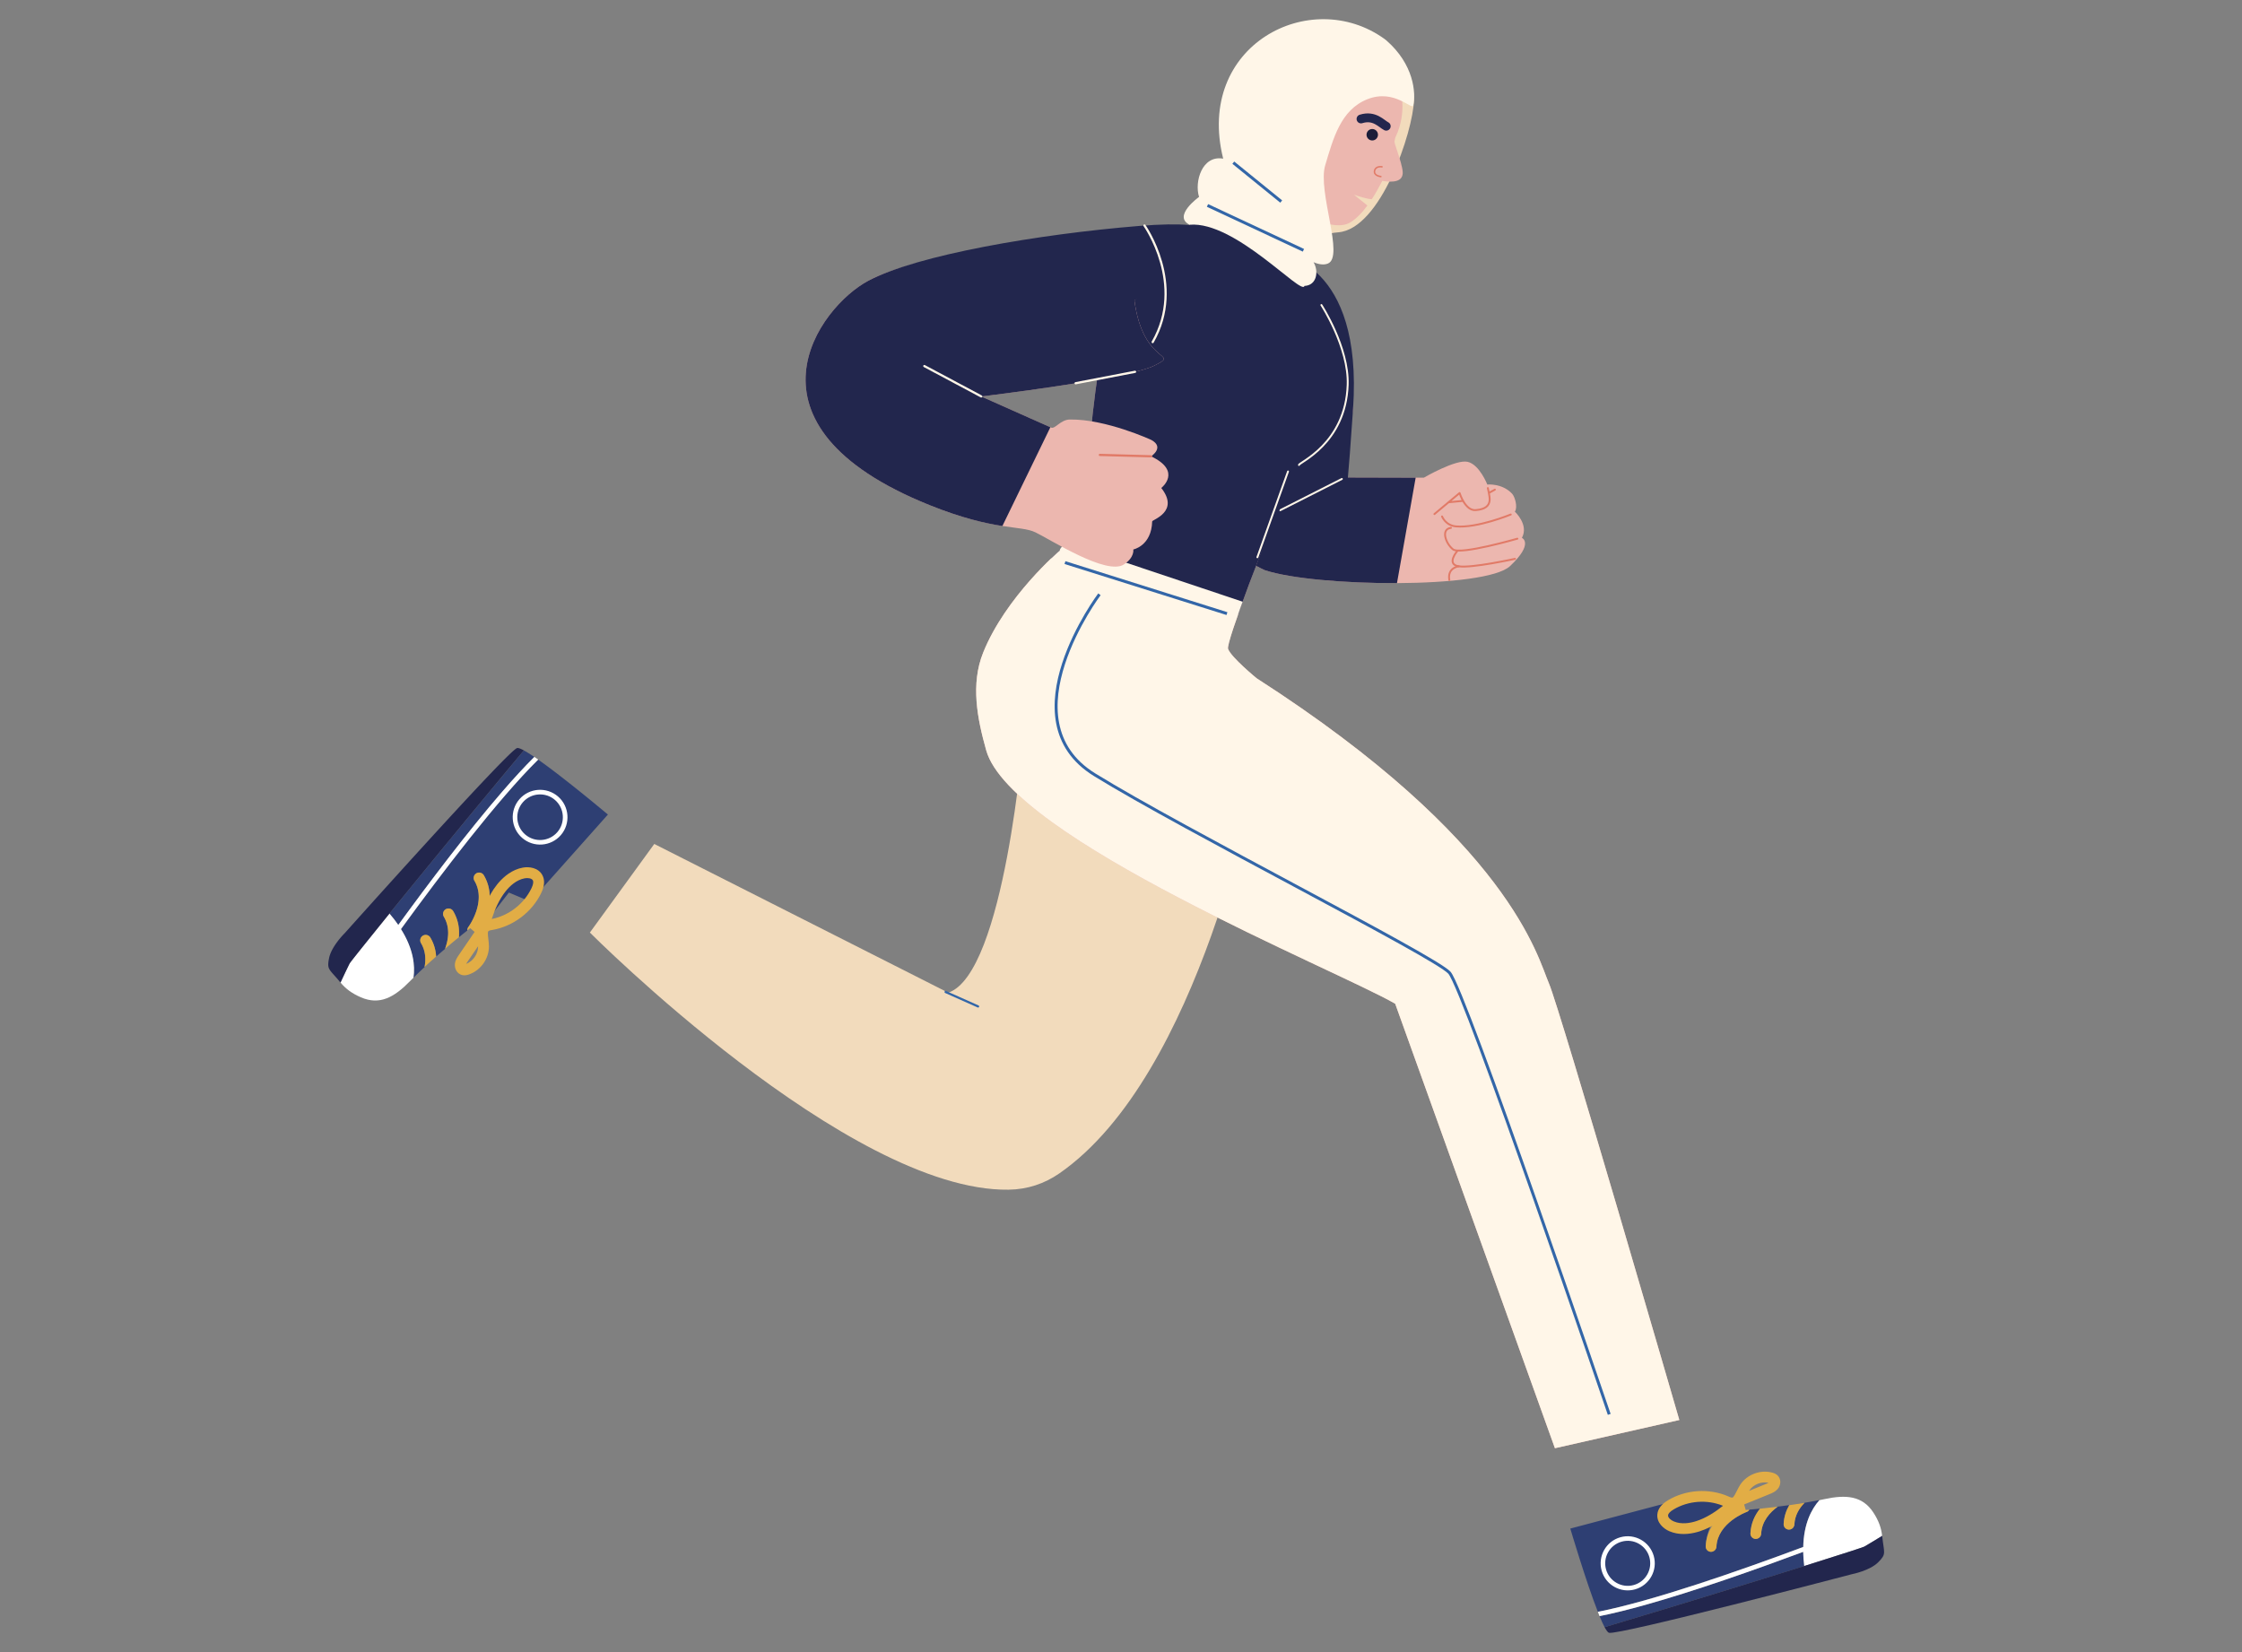 <svg xmlns="http://www.w3.org/2000/svg" xmlns:xlink="http://www.w3.org/1999/xlink" viewBox="0 0 760 560" style="enable-background:new 0 0 760 560" xml:space="preserve"><rect x="0" y="0" width="760" height="560" fill="#808080" stroke="none"/><style>.st0{display:none}.st1{display:inline}.st3{fill:#502018}.st4{fill:#145b9d}.st5{fill:#fce1e0}.st6{fill:none;stroke:#e59188;stroke-width:.704;stroke-linecap:round;stroke-linejoin:round;stroke-miterlimit:10}.st7{fill:#fff}.st8{fill:#1b1d39}.st9{fill:none;stroke:#502018;stroke-width:3.889;stroke-linecap:round;stroke-linejoin:round;stroke-miterlimit:10}.st10,.st13,.st15{fill:#e2ad45}.st13,.st15{stroke:#e2ad45;stroke-width:1.944;stroke-linecap:round;stroke-linejoin:round;stroke-miterlimit:10}.st15{fill:none;stroke:#fff;stroke-width:.972}.st16{fill:#eed2a2}.st17{fill:#fff6e8}.st18{fill:#98accc}.st19{stroke:#fff;stroke-width:1.944}.st19,.st20,.st21{fill:none;stroke-miterlimit:10}.st20{stroke:#f3b7b6;stroke-width:.972;stroke-linecap:round;stroke-linejoin:round}.st21{stroke:#e2ad45}.st23,.st24{display:inline;fill:#ece9e5}.st24{fill:#1b1d39}.st25{fill:#b25d50}.st25,.st26,.st27{display:inline}.st26{fill:#fff}.st27{stroke:#a5412e;stroke-linecap:round;stroke-linejoin:round}.st27,.st28,.st30{fill:none;stroke-miterlimit:10}.st28{display:inline;stroke:#1b1d39;stroke-width:2;stroke-linecap:round}.st30{stroke:#98accc;stroke-width:.5}.st30,.st31,.st32{display:inline}.st31{fill:none;stroke:#a5412e;stroke-miterlimit:10}.st32{fill:#d89931}.st33,.st40,.st41,.st42,.st43{display:inline;fill:none;stroke-miterlimit:10}.st33{stroke:#f3f1ee;stroke-linecap:round}.st40,.st41,.st42,.st43{stroke:#e27a67}.st41,.st42,.st43{stroke:#fff6e8;stroke-linecap:round}.st42,.st43{stroke:#2e3f73}.st43{stroke:#6d7f9a}.st44{fill:#2e3f73}.st45{fill:#e5b871}.st46{fill:#f3b7b6}.st47{fill:#ece9e5}.st48{fill:#6d7f9a}.st49{fill:#e27a67}.st50{fill:none;stroke:#1b1d39;stroke-width:3.912;stroke-linecap:round;stroke-linejoin:round;stroke-miterlimit:10}.st54{fill:#dd6b5b}.st55{fill:#a4412d}.st57,.st58,.st60{fill:none;stroke:#502017;stroke-width:1.85;stroke-linecap:round;stroke-linejoin:round;stroke-miterlimit:10}.st58,.st60{stroke:#502018;stroke-width:9.252}.st60{stroke:#fff5e6;stroke-width:1.85}.st61{fill:#e0d9ce}.st68,.st69,.st72{fill:none;stroke:#fff;stroke-width:3.044;stroke-linecap:round;stroke-linejoin:round;stroke-miterlimit:10}.st69,.st72{stroke:#fff6e8;stroke-width:3.461}.st72{stroke:#3366a8;stroke-width:2}.st73{fill:#3366a8}.st74{fill:none;stroke:#fff6e8;stroke-linecap:round;stroke-linejoin:round;stroke-miterlimit:10}.st75{fill:#b25d50}.st76,.st78,.st79,.st80,.st81,.st82{fill:none;stroke:#a5412e;stroke-width:3.251;stroke-linecap:round;stroke-linejoin:round;stroke-miterlimit:10}.st78,.st79,.st80,.st81,.st82{fill:#b25d50}.st79,.st80,.st81,.st82{fill:none;stroke:#3366a8;stroke-width:3.088}.st80,.st81,.st82{stroke:#000;stroke-width:1.029}.st81,.st82{stroke-width:2.058}.st82{stroke:#3366a8;stroke-width:1.029}.st84{fill:#ffe2e0}.st88,.st90,.st97{fill:none;stroke:#3366a8;stroke-width:2.785;stroke-linecap:round;stroke-linejoin:round;stroke-miterlimit:10}.st90,.st97{stroke:#a5412e;stroke-width:.536}.st97{stroke:#dd6b5b}.st98{fill:#e17a67}.st102,.st103,.st105,.st107,.st109,.st99{fill:none;stroke:#dd6b5b;stroke-width:1.073;stroke-linecap:round;stroke-linejoin:round;stroke-miterlimit:10}.st102,.st103,.st105,.st107,.st109{stroke:#f3b7b6;stroke-width:.536}.st103,.st105,.st107,.st109{stroke:#a5412e;stroke-width:.62}.st105,.st107,.st109{stroke:#fff;stroke-width:.536}.st107,.st109{stroke:#000;stroke-width:1.792}.st109{stroke-width:3.583}.st111{fill:#22264d}.st112{fill:#dbd4c8}.st113{fill:none}.st114{fill:#a5412e}.st115,.st116,.st118,.st119{fill:none;stroke:#dbd4c8;stroke-width:1.817;stroke-linecap:round;stroke-linejoin:round;stroke-miterlimit:10}.st116,.st118,.st119{stroke:#98accc;stroke-width:1.211}.st118,.st119{stroke:#502018;stroke-width:.552}.st119{stroke-width:2.944}.st124{fill:#e59188}.st125,.st126,.st127{fill:none;stroke:#1b1d39;stroke-width:1.211;stroke-linecap:round;stroke-linejoin:round;stroke-miterlimit:10}.st126,.st127{stroke:#e59188;stroke-width:.617}.st127{stroke:#d89931;stroke-width:3.289}.st129{stroke:#e17a67;stroke-width:1.211}.st129,.st131,.st132,.st133{fill:none;stroke-miterlimit:10}.st131{stroke:#f3f1ee;stroke-width:3.634;stroke-linecap:round;stroke-linejoin:round}.st132,.st133{stroke:#1b1d39}.st133{stroke:#fff;stroke-width:2;stroke-linecap:round;stroke-linejoin:round}.st134{fill:#5479ae}.st135{display:inline;fill:#e17a67;stroke:#e2ad45;stroke-width:3;stroke-linecap:round;stroke-linejoin:round;stroke-miterlimit:10}.st137{display:inline;fill:#3366a8}.st138{font-family:&apos;AcuminPro-Semibold&apos;}.st144,.st145,.st146{fill:none;stroke:#000;stroke-width:7.627;stroke-linecap:round;stroke-linejoin:round;stroke-miterlimit:10}.st145,.st146{stroke:#1b1d39;stroke-width:2.542}.st146{stroke:#a5412e}.st147{fill:#b54339}.st149{fill:none;stroke:#fce1e0;stroke-width:.953;stroke-linecap:round;stroke-linejoin:round;stroke-miterlimit:10}.st150,.st151{stroke-width:1.271}.st150{fill:none;stroke:#a5412e;stroke-miterlimit:10}.st151{stroke:#1b1d39;stroke-linecap:round;stroke-linejoin:round}.st151,.st152,.st153,.st154{fill:none;stroke-miterlimit:10}.st152{stroke:#502018;stroke-width:.953;stroke-linecap:round;stroke-linejoin:round}.st153,.st154{stroke:#fce1e0;stroke-width:1.271}.st154{stroke:#fff;stroke-width:.636;stroke-linecap:round;stroke-linejoin:round}.st155{fill:#eae7e1}.st156{fill:#ecb7af}.st157{fill:#fff5e6}.st158{fill:#f2b7b6}.st159{fill:#f3f1ee}.st160,.st162{display:inline;fill:#5479ae}.st162{fill:none;stroke:#eed2a2;stroke-width:.279;stroke-linecap:round;stroke-linejoin:round;stroke-miterlimit:10}.st163{display:inline;fill:#eed2a2}.st164,.st165,.st166{fill:none;stroke-linecap:round;stroke-linejoin:round;stroke-miterlimit:10}.st164{display:inline;stroke:#1b1d39;stroke-width:.435}.st165,.st166{stroke:#a5412e;stroke-width:.376}.st166{stroke:#1b1d39;stroke-width:.279}.st171{display:inline;fill:#a5412e}.st172,.st173,.st174{fill:none;stroke-linecap:round;stroke-linejoin:round;stroke-miterlimit:10}.st172{display:inline;stroke:#1b1d39;stroke-width:.279}.st173,.st174{stroke:#502018;stroke-width:.376}.st174{stroke:#ada394;stroke-width:.501}.st176{display:inline;fill:#e2ad45}.st177,.st179{fill:none;stroke-linecap:round;stroke-linejoin:round;stroke-miterlimit:10}.st177{display:inline;stroke:#fff6e8;stroke-width:.376}.st179{stroke:#1b1d39;stroke-width:1.671}.st183{display:inline;fill:#fce1e0}.st184,.st185{display:inline;stroke-width:.338}.st184{fill:none;stroke:#f3b7b6;stroke-linecap:round;stroke-linejoin:round;stroke-miterlimit:10}.st185{stroke:#1b1d39}.st185,.st186,.st187,.st188{fill:none;stroke-linecap:round;stroke-linejoin:round;stroke-miterlimit:10}.st186{display:inline;stroke:#a5412e;stroke-width:3.133}.st187,.st188{stroke:#f3b7b6;stroke-width:.334}.st188{stroke:#a5412e}.st189{display:inline;fill:#98accc}.st196{fill:none;stroke:#e2ad45;stroke-width:.331;stroke-linecap:round;stroke-linejoin:round;stroke-miterlimit:10}.st198,.st199,.st200{display:inline;fill:#22264d}.st199,.st200{fill:none;stroke:#22264d;stroke-width:.87;stroke-miterlimit:10}.st200{stroke:#e2ad45;stroke-width:.331;stroke-linecap:round;stroke-linejoin:round}.st202,.st203{display:inline;fill:#e5b871}.st203{fill:none;stroke:#d89931;stroke-width:.348;stroke-linecap:round;stroke-linejoin:round}.st203,.st204,.st205{stroke-miterlimit:10}.st204{display:inline;fill:none;stroke:#ece9e5;stroke-width:.653;stroke-linecap:round;stroke-linejoin:round}.st205{fill:#98accc;stroke:#98accc;stroke-width:.228}.st206,.st210,.st211,.st212{display:inline;fill:none;stroke:#1b1d39;stroke-width:.87;stroke-linecap:round;stroke-linejoin:round;stroke-miterlimit:10}.st210,.st211,.st212{stroke:#e2ad45;stroke-width:.279}.st211,.st212{stroke-width:.87}.st212{stroke:#6d7f9a;stroke-width:.279}.st214{display:inline;stroke:#ece9e5;stroke-width:.348}.st214,.st216,.st217,.st218,.st222{fill:none;stroke-linecap:round;stroke-linejoin:round;stroke-miterlimit:10}.st216{display:inline;stroke:#5479ae;stroke-width:.279}.st217,.st218,.st222{stroke:#f3b7b6;stroke-width:.356}.st218,.st222{display:inline;stroke:#e2ad45;stroke-width:1.74}.st222{stroke-width:.653}.st224{fill:#164347}.st231{fill:none;stroke:#fff;stroke-width:.845;stroke-linecap:round;stroke-linejoin:round;stroke-miterlimit:10}.st232{fill:#1f4d54}.st233,.st235,.st240,.st241,.st244{fill:none;stroke:#e2ad45;stroke-width:1.126;stroke-linecap:round;stroke-linejoin:round;stroke-miterlimit:10}.st235,.st240,.st241,.st244{fill:#ffe2e0;stroke:#f3b7b6;stroke-width:.522}.st240,.st241,.st244{fill:none;stroke:#e17a67;stroke-width:.563}.st241,.st244{stroke:#fff}.st244{fill:#fff;stroke:#e2ad45;stroke-width:3.565}.st245{fill:#44666a}.st248{fill:none;stroke:#fff;stroke-width:5.618;stroke-linecap:round;stroke-linejoin:round;stroke-miterlimit:10}.st250{fill:#262a4f}.st258{fill:#8fa1a4}.st259{fill:none;stroke:#000;stroke-width:.785;stroke-linecap:round;stroke-linejoin:round;stroke-miterlimit:10}.st266,.st267,.st268,.st269,.st270{fill:none;stroke-width:.599;stroke-miterlimit:10}.st266{stroke:#a5412e;stroke-linecap:round;stroke-linejoin:round}.st267,.st268,.st269,.st270{stroke:#8fa1a4}.st268,.st269,.st270{stroke:#000;stroke-linecap:round;stroke-linejoin:round}.st269,.st270{stroke:#fff}.st270{stroke:#e2ad45;stroke-width:1.197}.st275,.st276{display:inline;fill:#dd6b5b}.st276{fill:#fff6e8}.st281,.st283{fill:none;stroke-linecap:round;stroke-linejoin:round;stroke-miterlimit:10}.st281{display:inline;stroke:#e17a67;stroke-width:1.821}.st283{stroke:#a5412e}.st286{display:inline;fill:#ecb7af}.st287,.st290,.st291,.st292{fill:none;stroke-miterlimit:10}.st287{stroke:#e17a67;stroke-width:1.454;stroke-linecap:round;stroke-linejoin:round}.st290,.st291,.st292{display:inline}.st290{stroke:#5479ae;stroke-width:.851;stroke-linecap:round;stroke-linejoin:round}.st291,.st292{stroke:#fff6e8;stroke-width:.75}.st292{stroke:#e17a67;stroke-width:1.263;stroke-linecap:round;stroke-linejoin:round}.st305,.st307,.st308,.st309,.st311,.st312,.st313,.st317,.st320,.st321,.st324{fill:none;stroke:#a5412e;stroke-width:1.222;stroke-linecap:round;stroke-linejoin:round;stroke-miterlimit:10}.st307,.st308,.st309,.st311,.st312,.st313,.st317,.st320,.st321,.st324{stroke:#fff;stroke-width:.815}.st308,.st309,.st311,.st312,.st313,.st317,.st320,.st321,.st324{stroke-width:6.517}.st309,.st311,.st312,.st313,.st317,.st320,.st321,.st324{stroke:#98accc;stroke-width:1.222}.st311,.st312,.st313,.st317,.st320,.st321,.st324{stroke-width:3.258}.st312,.st313,.st317,.st320,.st321,.st324{stroke:#eae7e1;stroke-width:.553}.st313,.st317,.st320,.st321,.st324{stroke:#502018;stroke-width:1.106}.st317,.st320,.st321,.st324{stroke:#eed2a2}.st320,.st321,.st324{stroke:#f3f1ee}.st321,.st324{stroke:#fff}.st324{stroke:#98accc;stroke-width:.83}.st326{fill:#131b52}.st329,.st330{fill:none;stroke-linecap:round;stroke-linejoin:round}.st329{stroke:#f3b7b6;stroke-width:2;stroke-miterlimit:10}.st330{stroke:#e17a67;stroke-width:7}.st330,.st332,.st334{stroke-miterlimit:10}.st332{fill:#e59188;stroke:#e59188;stroke-width:.399}.st334{stroke:#22264d;stroke-width:7}.st334,.st335,.st341{fill:none;stroke-linecap:round;stroke-linejoin:round}.st335{stroke:#ecb7af;stroke-width:2;stroke-miterlimit:10}.st341{stroke:#e17a67;stroke-width:.8}.st341,.st342,.st344{stroke-miterlimit:10}.st342{fill:none;stroke:#502018;stroke-width:4.001;stroke-linecap:round;stroke-linejoin:round}.st344{fill:#e27a67;stroke:#e27a67;stroke-width:.165}.st345,.st346,.st350{display:inline;fill:none;stroke:#502018;stroke-width:.8;stroke-linecap:round;stroke-linejoin:round;stroke-miterlimit:10}.st346,.st350{stroke:#fff}.st350{stroke:#2e3f73}.st351,.st353{display:inline;fill:#e27a67}.st353{fill:none;stroke:#22264d;stroke-width:1.2;stroke-linecap:round;stroke-linejoin:round}.st353,.st357,.st360{stroke-miterlimit:10}.st357{fill:none;stroke:#fff;stroke-width:.746;stroke-linecap:round;stroke-linejoin:round}.st360{stroke:#f3b7b6;stroke-width:.932}.st360,.st363,.st364{fill:none;stroke-linecap:round;stroke-linejoin:round}.st363{stroke:#502018;stroke-width:.932;stroke-miterlimit:10}.st364{stroke:#22264d;stroke-width:.746}.st364,.st369,.st371{stroke-miterlimit:10}.st369{fill:#1b1d39;stroke:#2e3f73;stroke-width:1.285}.st371{fill:none;stroke:#164347}.st371,.st372{stroke-width:1.035;stroke-linecap:round;stroke-linejoin:round}.st372,.st377,.st379,.st380,.st381,.st382{fill:none;stroke:#fff6e8;stroke-miterlimit:10}.st379,.st380,.st381,.st382{stroke:#e17a67;stroke-width:3;stroke-linecap:round;stroke-linejoin:round}.st380,.st381,.st382{stroke:#22264d}.st381,.st382{stroke:#e5b871;stroke-width:9}.st382{stroke:#f3b7b6;stroke-width:3}.st386{stroke:#e17a67;stroke-width:2}.st386,.st390,.st391{fill:none;stroke-linecap:round;stroke-linejoin:round;stroke-miterlimit:10}.st390{stroke:#a5412e;stroke-width:9}.st391{stroke:#b25d50}.st398{stroke:#f3b7b6}.st398,.st400,.st401,.st403{fill:none;stroke-miterlimit:10}.st400{stroke:#fff6e8;stroke-width:1.19;stroke-linecap:round;stroke-linejoin:round}.st401,.st403{stroke:#e27a67;stroke-width:1.531}.st403{display:inline;stroke:#fff;stroke-width:.75}.st404,.st411{stroke-linecap:round;stroke-linejoin:round}.st404{display:inline;fill:none;stroke:#1b1d39;stroke-width:47;stroke-miterlimit:10}.st411{stroke:#c48b2d;stroke-width:.75}.st411,.st414,.st418,.st419,.st420{fill:none;stroke-miterlimit:10}.st414{stroke:#98accc;stroke-width:1.648;stroke-linecap:round;stroke-linejoin:round}.st418,.st419,.st420{stroke:#fff}.st418{stroke-width:.75;stroke-linecap:round;stroke-linejoin:round}.st419,.st420{stroke-width:.606}.st420{stroke-width:.448}.st421{fill:#f2dbbc}.st423,.st424,.st429,.st430{fill:none;stroke:#fff6e8;stroke-width:.641;stroke-linecap:round;stroke-linejoin:round;stroke-miterlimit:10}.st424,.st429,.st430{stroke:#e17a67}.st429,.st430{stroke:#fff6e8;stroke-width:.75}.st430{stroke:#e17a67}.st433{stroke:#3366a8}.st433,.st440,.st443,.st444{fill:none;stroke-miterlimit:10}.st440{stroke:#dbd4c8;stroke-width:2.435;stroke-linecap:round;stroke-linejoin:round}.st443,.st444{stroke:#e2ad45;stroke-width:1.217}.st444{stroke:#c48b2d;stroke-width:.798;stroke-linecap:round;stroke-linejoin:round}.st445,.st451,.st453,.st454,.st455,.st456,.st459,.st460,.st462,.st464,.st465{fill:none;stroke:#fff6e8;stroke-width:17.043;stroke-linecap:round;stroke-linejoin:round;stroke-miterlimit:10}.st451,.st453,.st454,.st455,.st456,.st459,.st460,.st462,.st464,.st465{stroke-width:3.652}.st453,.st454,.st455,.st456,.st459,.st460,.st462,.st464,.st465{stroke-width:.913}.st454,.st455,.st456,.st459,.st460,.st462,.st464,.st465{stroke-width:.609}.st455,.st456,.st459,.st460,.st462,.st464,.st465{fill:#fff6e8;stroke-width:.798}.st456,.st459,.st460,.st462,.st464,.st465{fill:none;stroke:#44666a;stroke-width:2.435}.st459,.st460,.st462,.st464,.st465{stroke:#eed2a2;stroke-width:1.652}.st460,.st462,.st464,.st465{stroke-width:1.689}.st462,.st464,.st465{stroke:#164347;stroke-width:1.217}.st464,.st465{stroke:#e17a66;stroke-width:2.087}.st465{stroke:#e59188;stroke-width:1.688}.st466,.st467,.st468{fill:#ecb7af;stroke:#ecb7af;stroke-width:1.321;stroke-miterlimit:10}.st467,.st468{stroke-width:1.691}.st468{stroke-width:1.774}.st473,.st477{fill:none;stroke-miterlimit:10}.st473{display:inline;stroke:#f27360;stroke-width:2.268}.st477{stroke:#e17a66;stroke-width:1.606;stroke-linecap:round;stroke-linejoin:round}.st478{fill:#0b163d}.st479{fill:none;stroke:#a4412d;stroke-width:4.817;stroke-linecap:round;stroke-linejoin:round;stroke-miterlimit:10}.st482,.st483,.st489{fill:#ecb7af;stroke:#ecb7af;stroke-width:.297;stroke-miterlimit:10}.st483,.st489{fill:none;stroke:#fff;stroke-width:1.321;stroke-linecap:round;stroke-linejoin:round}.st489{stroke:#f27360;stroke-width:5.284}.st490{stroke:#fff;stroke-width:2.237}.st490,.st493,.st495{fill:none;stroke-miterlimit:10}.st493{stroke:#5479ae;stroke-linecap:round;stroke-linejoin:round}.st495{stroke:#f3b7b6;stroke-width:.922}.st495,.st496,.st497{stroke-linecap:round;stroke-linejoin:round}.st496{fill:none;stroke:#b25d50;stroke-width:2;stroke-miterlimit:10}.st497{stroke:#a5412e;stroke-width:.5}.st497,.st498,.st499{fill:none;stroke-miterlimit:10}.st498{stroke:#f3f1ee;stroke-width:2;stroke-linecap:round;stroke-linejoin:round}.st499{stroke:#f3b7b6}.st499,.st501,.st502{stroke-linecap:round;stroke-linejoin:round}.st501{fill:none;stroke:#1b1d39;stroke-miterlimit:10}.st502{stroke:#502018;stroke-width:2.53}.st502,.st503,.st504{fill:none;stroke-miterlimit:10}.st503{stroke:#502018;stroke-width:1.265;stroke-linecap:round;stroke-linejoin:round}.st504{stroke:#eae7e1;stroke-width:10.118}.st504,.st505,.st507,.st508{stroke-linecap:round;stroke-linejoin:round}.st505{fill:none;stroke:#131b52;stroke-width:6.324;stroke-miterlimit:10}.st507,.st508{stroke-width:1.265}.st507{fill:none;stroke:#dbd4c8;stroke-miterlimit:10}.st508{stroke:#fff}.st508,.st513,.st514{fill:none;stroke-miterlimit:10}.st513{stroke:#e2ad45;stroke-width:1.36;stroke-linecap:round;stroke-linejoin:round}.st514{stroke:#fff;stroke-width:.34}.st521,.st522{stroke-linecap:round;stroke-linejoin:round}.st521{fill:none;stroke:#1b1d39;stroke-width:6.124;stroke-miterlimit:10}.st522{stroke:#a5412e}.st522,.st523,.st524,.st525,.st526{display:inline;fill:none;stroke-width:1.225;stroke-miterlimit:10}.st523{stroke:#f3f1ee;stroke-linecap:round;stroke-linejoin:round}.st524,.st525,.st526{stroke:#502018}.st525,.st526{stroke:#1b1d39;stroke-width:4.899;stroke-linecap:round;stroke-linejoin:round}.st526{stroke:#eed2a2;stroke-width:1.225}.st529{display:inline;stroke:#e2ad45;stroke-width:4.899}.st529,.st534,.st538,.st540,.st541,.st542,.st545,.st546{fill:none;stroke-linecap:round;stroke-linejoin:round;stroke-miterlimit:10}.st534{display:inline;stroke:#fff6e8;stroke-width:1.323}.st538,.st540,.st541,.st542,.st545,.st546{stroke:#f3b7b6;stroke-width:1.261}.st540,.st541,.st542,.st545,.st546{stroke:#f2dbbc;stroke-width:1.323}.st541,.st542,.st545,.st546{stroke:#f3b7b6;stroke-width:1.251}.st542,.st545,.st546{stroke:#fff6e8;stroke-width:1.39}.st545,.st546{stroke:#e27a67}.st546{stroke:#f3b7b6;stroke-width:1.325}.st547,.st548{stroke-width:1.39}.st547{fill:none;stroke:#e2ad45;stroke-linecap:round;stroke-linejoin:round;stroke-miterlimit:10}.st548{stroke:#fff}.st548,.st549,.st552{fill:none;stroke-linecap:round;stroke-linejoin:round;stroke-miterlimit:10}.st549{display:inline;stroke:#fff6e8;stroke-width:.927}.st552{stroke:#eed2a2;stroke-width:.96}.st553,.st560,.st561,.st567,.st568,.st573,.st576,.st577,.st578,.st581,.st583{fill:none;stroke:#e2ad45;stroke-width:4.801;stroke-linecap:round;stroke-linejoin:round;stroke-miterlimit:10}.st560,.st561,.st567,.st568,.st573,.st576,.st577,.st578,.st581,.st583{stroke:#502017;stroke-width:.96}.st561,.st567,.st568,.st573,.st576,.st577,.st578,.st581,.st583{stroke:#502018;stroke-width:4.801}.st567,.st568,.st573,.st576,.st577,.st578,.st581,.st583{stroke:#fff6e8;stroke-width:.282}.st568,.st573,.st576,.st577,.st578,.st581,.st583{stroke:#5479ae;stroke-width:1.211}.st573,.st576,.st577,.st578,.st581,.st583{stroke:#e2ad45;stroke-width:.96}.st576,.st577,.st578,.st581,.st583{stroke:#5479ae;stroke-width:1.062}.st577,.st578,.st581,.st583{stroke:#fff;stroke-width:.75}.st578,.st581,.st583{stroke-width:.375}.st581,.st583{stroke:#502017;stroke-width:.949}.st583{stroke:#502018;stroke-width:4.744}.st584,.st585,.st586,.st588,.st589{fill:none;stroke:#e27a67;stroke-miterlimit:10}.st584{stroke-width:1.324;stroke-linecap:round;stroke-linejoin:round}.st585,.st586,.st588,.st589{stroke-width:1.464}.st586,.st588,.st589{stroke:#fff;stroke-width:.949;stroke-linecap:round;stroke-linejoin:round}.st588,.st589{stroke:#ffe2e0}.st589{stroke:#f3b7b6;stroke-width:1.11}.st590,.st592{fill:#ecb7af;stroke:#ecb7af;stroke-width:.748;stroke-miterlimit:10}.st592{stroke-width:.732}.st595,.st599{fill:none;stroke-linecap:round;stroke-linejoin:round}.st595{stroke:#f2b7b6;stroke-width:1.192;stroke-miterlimit:10}.st599{stroke:#e17a67;stroke-width:.762}.st599,.st600,.st601{stroke-miterlimit:10}.st600{fill:none;stroke:#a5412e;stroke-width:2.285;stroke-linecap:round;stroke-linejoin:round}.st601{fill:#ecb7af;stroke:#ecb7af;stroke-width:.141}.st608{stroke:#000;stroke-width:.901;stroke-linecap:round;stroke-linejoin:round}.st608,.st610,.st613,.st614{fill:none;stroke-miterlimit:10}.st610{stroke:#1b1d39;stroke-width:1.205;stroke-linecap:round;stroke-linejoin:round}.st613,.st614{stroke:#fce1e0;stroke-width:1.103}.st614{stroke-width:.803;stroke-linecap:round;stroke-linejoin:round}.st620,.st622,.st625,.st628,.st632,.st633{fill:#fff;stroke:#f3f1ee;stroke-width:1.607;stroke-miterlimit:10}.st622,.st625,.st628,.st632,.st633{stroke-width:1.468}.st625,.st628,.st632,.st633{stroke:#f27360;stroke-width:.554;stroke-linecap:round;stroke-linejoin:round}.st628,.st632,.st633{fill:none;stroke:#fff6e8;stroke-width:3.913}.st632,.st633{stroke:#e17a66;stroke-width:3.011}.st633{stroke:#eed2a2;stroke-width:9.033}.st635,.st639{fill:#ecb7af;stroke:#ecb7af;stroke-width:.557;stroke-miterlimit:10}.st639{fill:none;stroke:#f3f1ee;stroke-width:3.102;stroke-linecap:round;stroke-linejoin:round}.st647{fill:#d89931}.st650{stroke:#98accc;stroke-width:.821;stroke-linejoin:round}.st650,.st654,.st655,.st662,.st663,.st667,.st668{fill:none;stroke-linecap:round;stroke-miterlimit:10}.st654{stroke:#d89931;stroke-width:1.501;stroke-linejoin:round}.st655,.st662,.st663,.st667,.st668{stroke:#98accc;stroke-width:1.331}.st662,.st663,.st667,.st668{stroke-width:3.006;stroke-linejoin:round}.st663,.st667,.st668{stroke:#e2ad45;stroke-width:16.534}.st667,.st668{stroke:#1b1d39;stroke-width:.752}.st668{stroke:#98accc}.st671{display:inline;fill:#e17a67}.st672,.st673{fill:none;stroke-linecap:round;stroke-linejoin:round;stroke-miterlimit:10}.st672{stroke:#e2ad45;stroke-width:.75}.st673{stroke:#fff}.st674{fill:#c49a95}.st679,.st680{stroke-linecap:round;stroke-linejoin:round}.st679{fill:none;stroke:#f3b7b6;stroke-width:.75;stroke-miterlimit:10}.st680{stroke:#502018;stroke-width:4}.st680,.st685,.st686{fill:none;stroke-miterlimit:10}.st685{stroke:#e2ad45;stroke-width:.657;stroke-linecap:round;stroke-linejoin:round}.st686{stroke:#98accc}.st687,.st688{stroke:#e2ad45;stroke-linejoin:round}.st687{fill:none;stroke-width:3;stroke-linecap:round;stroke-miterlimit:10}.st688{stroke-width:2.079}.st688,.st690,.st694,.st696,.st697{fill:none;stroke-linecap:round;stroke-miterlimit:10}.st690{stroke:#502018;stroke-width:.75;stroke-linejoin:round}.st694,.st696,.st697{stroke:#1b1d39;stroke-width:3}.st696,.st697{stroke:#a5412e;stroke-width:20.867;stroke-linejoin:round}.st697{stroke:#fff;stroke-width:1.159}.st698{font-size:8.452px}.st699{font-size:8.483px}.st703{fill:none;stroke:#f3b7b6;stroke-linecap:round;stroke-miterlimit:10}.st703,.st704,.st708{stroke-width:.934;stroke-linejoin:round}.st704{fill:#fff6e8;stroke:#fff;stroke-linecap:round;stroke-miterlimit:10}.st708{display:inline;stroke:#f3b7b6}.st708,.st709,.st710,.st711{fill:none;stroke-linecap:round;stroke-miterlimit:10}.st709{stroke:#e59188;stroke-width:3.115;stroke-linejoin:round}.st710,.st711{stroke-width:3.436}.st710{stroke:#b25d50;stroke-linejoin:round}.st711{stroke:#2e3f73}.st711,.st717,.st719{stroke-linejoin:round}.st717{fill:none;stroke:#22264d;stroke-width:1.145;stroke-linecap:round;stroke-miterlimit:10}.st719{display:inline;stroke:#fff6e8;stroke-width:2.291}.st719,.st722,.st723{fill:none;stroke-linecap:round;stroke-miterlimit:10}.st722{display:inline;stroke:#ecb7af;stroke-width:1.673;stroke-linejoin:round}.st723{stroke:#eed2a2;stroke-width:1.686}.st723,.st727,.st728{display:inline;stroke-linejoin:round}.st727{fill:none;stroke:#eed2a2;stroke-width:1.124;stroke-linecap:round;stroke-miterlimit:10}.st728{stroke:#fff;stroke-width:1.673}.st728,.st729,.st730,.st733{fill:none;stroke-linecap:round;stroke-miterlimit:10}.st729{display:inline;stroke:#502018;stroke-width:1.124;stroke-linejoin:round}.st730,.st733{stroke:#e5b871;stroke-width:3.842}.st733{display:inline;stroke:#e2ad45;stroke-width:13;stroke-linejoin:round}</style><g id="Lopende_vrouw_Hijab"><path class="st421" d="M479.3 34.07c-.28 10.36-11.2 43.6-25.7 44.68-8.39.62-11.77 6.09-11.77 6.09l6.49-56.13 21.59-13.08c0 .01 9.68 8.08 9.39 18.44zM425.96 261.55s-18.71 102.92-66.92 136.23c-4.95 3.42-10.7 5.39-17.13 5.48-54.41.76-141.95-87.16-141.95-87.16l21.83-30.03 99.65 50.41c19.17-6.39 25.54-87.44 25.54-87.44l46.69-16.45 32.29 28.96z"/><path class="st156" d="M434 86.22s25.83 7.18 24.67 52.31c-2.03 13.15-2.81 23.32-2.81 23.32l26.79.07s10.81-6.31 14.85-5.38c4.04.93 6.67 7.7 6.67 7.7s5.05-.52 8.43 3.14c.92 1 1.96 4.52.91 6.06 0 0 4.83 4.4 2.39 8.87 0 0 4.2 1.85-4.04 9.59-8.25 7.74-65.69 7.16-83.15 1.36 0 0-8.42-3.75-9.57-7.14"/><defs><path id="SVGID_00000029005948395930706540000000738686356132191418_" d="M434 86.22s28.06 2.52 24.67 52.31-2.81 23.32-2.81 23.32l26.79.07s10.81-6.31 14.85-5.38c4.04.93 6.67 7.7 6.67 7.7s5.05-.52 8.43 3.14c.92 1 1.96 4.52.91 6.06 0 0 4.83 4.4 2.39 8.87 0 0 4.2 1.85-4.04 9.59-8.25 7.74-65.69 7.16-83.15 1.36 0 0-8.42-3.75-9.57-7.14"/></defs><clipPath id="SVGID_00000150816727522979285490000006201849881556635301_"><use xlink:href="#SVGID_00000029005948395930706540000000738686356132191418_" style="overflow:visible"/></clipPath><path style="clip-path:url(#SVGID_00000150816727522979285490000006201849881556635301_);fill:#22264d" d="m480.39 159.08-7.55 42.59-59.39-8.63 6.02-80.14 16.89-28.26 34.17 9.31z"/><path class="st423" d="m454.87 162.35-20.91 10.6"/><path class="st424" d="m486.24 174.25 8.54-7.13s1.87 6.11 5.49 5.79c3.39-.3 4.54-1.55 4.7-3.37.1-1.13-.62-4.1-.62-4.1M491.03 170.25l4.92-.47M512.12 174.4s-11.35 4.68-18.58 4.03c-3.54-.32-4.71-3.37-4.71-3.37M506.74 165.97l-1.95 1.07M514.37 182.59s-19.31 5.58-21.82 3.63c-2.5-1.96-4.23-6.88-.7-7.3"/><path class="st424" d="M494.02 186.74s-3.96 4.55.5 5.22c4.46.67 19.04-2.54 19.04-2.54"/><path class="st424" d="M494.52 191.96s-3.98.39-3.22 4.66"/><path class="st156" d="m421.82 51.87-21.05 27.58s-28.99-17.77-32.92 98.51c-.07 2.06-8.58 6.53-8.63 8.67 0 0-18.32 15.61-25.95 34.59-4.29 10.68-2 22.33 1.03 33.1 8.4 29.89 118.82 74.43 138.65 85.91l54.14 150.66 42.17-9.56s-40.4-139.23-44.19-147.97-13.08-48.14-99.09-103.45c0 0-8.62-7.05-9.69-9.96-.4-1.08 2.85-10.42 7.09-21.86 7.23-19.47 17.36-44.99 17.39-46.08.05-1.73 9.33-4.35 9.38-27.38.03-12.09-12.23-37.18-12.23-37.18l14.71-32.99-30.81-2.59z"/><g><defs><path id="SVGID_00000076604850333849141980000017005655295217658041_" d="m421.82 51.87-21.05 27.58s-28.99-17.77-32.92 98.51c-.07 2.06-8.58 6.53-8.63 8.67 0 0-18.32 15.61-25.95 34.59-4.29 10.68-2 22.33 1.03 33.1 8.4 29.89 118.82 74.43 138.65 85.91l54.14 150.66 42.17-9.56s-40.4-139.23-44.19-147.97-13.08-48.14-99.09-103.45c0 0-8.62-7.05-9.69-9.96-.4-1.08 2.85-10.42 7.09-21.86 7.23-19.47 16.92-39.39 16.95-40.47.05-1.73 17.32-6.57 17.37-29.6.03-12.09-19.78-40.57-19.78-40.57l14.71-32.99-30.81-2.59z"/></defs><clipPath id="SVGID_00000035495622306503278200000014430908135243503801_"><use xlink:href="#SVGID_00000076604850333849141980000017005655295217658041_" style="overflow:visible"/></clipPath><path style="clip-path:url(#SVGID_00000035495622306503278200000014430908135243503801_);fill:#22264d" d="m445.64 216.04-102.79-30.78 32.53-124.61 100.28 37.3z"/><path style="clip-path:url(#SVGID_00000035495622306503278200000014430908135243503801_);fill:#fff6e8" d="m350.94 180.42 80.39 26.92 84.93 86.39 59.35 186.9-63.13 15.86-76.71-171.67-116.46-60.84-34-72.97z"/></g><g><defs><path id="SVGID_00000045610378676235882620000000140257219634158780_" d="M384.55 101.84s61.18-30.12 1.55-25.25c-34.08 2.78-75.21 9.82-91.76 18.58-16.55 8.76-46.8 48.89 20.77 76.05 22.02 8.85 30.71 6.77 35.83 9.21 5.12 2.44 24.12 14.73 30.02 10.92 3.71-2.39 3.21-5.09 3.21-5.09s6.17-1.21 6.4-9.52c.02-.58 9.4-3.29 3.09-11.33 0 0 7.25-5.64-3.45-10.73 0 0 4.69-3.04.06-5.56 0 0-15.29-7.09-27.61-6.92-3.17.04-5.01 3.33-6.34 2.74-1.33-.59-23.7-10.55-23.7-10.55s49.68-5.93 58.73-10.48-3.85.08-6.8-22.07z"/></defs><clipPath id="SVGID_00000132075175570639127010000011354546990969508524_"><use xlink:href="#SVGID_00000045610378676235882620000000140257219634158780_" style="overflow:visible"/></clipPath><path style="clip-path:url(#SVGID_00000132075175570639127010000011354546990969508524_);fill:#ecb7af" d="M384.55 101.84s34.12-26.9.07-23.8c-34.05 3.1-73.73 8.36-90.28 17.12-16.55 8.76-46.8 48.89 20.77 76.05 22.02 8.85 30.71 6.77 35.83 9.21 5.12 2.44 24.12 14.73 30.02 10.92 3.71-2.39 3.21-5.09 3.21-5.09s6.17-1.21 6.4-9.52c.02-.58 9.4-3.29 3.09-11.33 0 0 7.25-5.64-3.45-10.73 0 0 4.69-3.04.06-5.56 0 0-15.29-7.09-27.61-6.92-3.17.04-5.01 3.33-6.34 2.74-1.33-.59-23.7-10.55-23.7-10.55s49.68-5.93 58.73-10.48-3.85.09-6.8-22.06z"/><path style="clip-path:url(#SVGID_00000132075175570639127010000011354546990969508524_);fill:#22264d" d="m417.58 72.88-176.22 5.3 44.13 98.95 48.63 12.84 24.56-50.54 57.38-10.34z"/><path class="st429" d="m332.62 134.37-19.29-10.29M364.62 129.9l20.14-3.87"/><path class="st430" d="m390.22 154.67-17.39-.47"/><path style="fill:none;stroke:#3366a8;stroke-width:.75;stroke-linecap:round;stroke-linejoin:round;stroke-miterlimit:10" d="m320.55 336.25 11 4.9"/></g><path class="st156" d="M450.76 10.37c-17.37-.47-31.83 13.23-32.31 30.59-.47 17.37 13.03 27.76 29.2 34.12 3.1 1.22 7.27 1.98 10.03.34 2.05-1.22 4.04-3.31 5.85-5.76L458.98 66c.95.34 4.64 1.56 6.05 1.51 1.32-2.02 2.51-4.17 3.54-6.21 1.67.3 6.26.91 6.84-1.96.68-2.1-2.57-9.91-2.72-11.31.37-2.1.31-1.2 1.08-3.18 6.13-15.77-5.64-34.01-23.01-34.48z"/><g><circle class="st8" cx="465.17" cy="45.67" r="1.94"/><path class="st380" d="M469.91 42.78c-1.64-.82-4.02-3.89-8.55-2.46"/><path d="M468.48 56.54s-2.05-.37-2.49 1.21c-.53 1.87 2.1 2.1 2.1 2.1" style="fill:none;stroke:#e17a67;stroke-width:.5;stroke-linecap:round;stroke-linejoin:round;stroke-miterlimit:10"/></g><g><path class="st44" d="M611.26 526.02c.03 1.5.15 3.1.36 4.81-16.38 5.16-41 12.77-67.68 20.73-.52-.96-1.1-2.25-1.71-3.75 4.61-.92 9.82-2.21 15.4-3.78 16.97-4.75 37.25-11.91 53.63-18.01z"/><path class="st44" d="M587.74 509.49c-.5.18-9.02 4.01-9.54 14.61-.05 1.01.73 1.86 1.73 1.91.2.01.4-.01.58-.07.73-.21 1.29-.86 1.33-1.67.4-8.15 10.15-11.75 10.24-11.78.4-.15.7-.43.91-.77.84-.07 2.08-.18 3.61-.34-1.73 2.18-3.06 4.93-3.23 8.34-.05 1.01.73 1.86 1.73 1.91.2.01.4-.01.58-.07.73-.21 1.29-.86 1.33-1.67.21-4.26 2.98-7.27 5.58-9.19 1.25-.15 2.58-.33 3.93-.51-1.04 1.81-1.78 3.91-1.9 6.37-.05 1.01.73 1.86 1.73 1.91.2.01.4-.01.58-.07.73-.21 1.29-.86 1.33-1.67.15-3.07 1.63-5.5 3.42-7.33 1.69-.28 3.39-.59 5.06-.92-2.7 3.04-5.3 8.01-5.48 15.87-21.89 8.17-50.99 18.31-69.62 21.98-4.05-10.32-9.33-28.2-9.33-28.2l47.47-12.58 2.4 4.19 8.79-.72c-.03.04-3.19.46-3.23.47z"/><path class="st7" d="M611.27 524.37c.18-7.87 2.78-12.84 5.48-15.87.57-.11 1.14-.23 1.7-.35 7.28-1.57 12.87-1.19 16.63 4.6 1.77 2.72 2.65 5.2 2.93 7.86-2.2 1.35-4.73 2.89-6.08 3.66-.36.21-8.02 2.69-20.32 6.56-.21-1.7-.33-3.31-.36-4.81-16.38 6.1-36.66 13.26-53.63 18.01-5.58 1.56-10.79 2.86-15.4 3.78-.19-.46-.39-.95-.58-1.45 18.64-3.68 47.74-13.82 69.63-21.99z"/><path class="st111" d="M631.94 524.26c1.36-.77 3.88-2.3 6.08-3.66 0 .02.01.03.01.05.61 5.87 1.55 5.99-1.33 8.88-2.87 2.9-8.92 4.06-8.92 4.06s-79.41 20.86-82.38 19.86c-.38-.13-.88-.82-1.47-1.9 26.68-7.97 51.3-15.58 67.68-20.73 12.31-3.86 19.97-6.35 20.33-6.56z"/><path class="st10" d="M608.27 516.75c-.04.8-.59 1.46-1.33 1.67-.18.05-.38.07-.58.07-1.01-.05-1.78-.9-1.73-1.91.12-2.46.85-4.57 1.9-6.37 1.68-.23 3.42-.49 5.17-.78-1.8 1.82-3.28 4.25-3.43 7.32zM581.84 524.28c-.04.8-.59 1.46-1.33 1.67-.18.05-.38.07-.58.07-1.01-.05-1.78-.9-1.73-1.91.52-10.6 12.16-14.86 12.66-15.04.04-.01.08-.01.13-.02l.78 2.78s.46-.03 1.23-.1c-.21.34-.51.63-.91.77-.11.03-9.86 3.63-10.25 11.78zM597.01 519.91c-.04.8-.59 1.46-1.33 1.67-.18.05-.38.07-.58.07-1.01-.05-1.78-.9-1.73-1.91.17-3.42 1.5-6.17 3.23-8.34 1.7-.17 3.73-.39 5.99-.67-2.6 1.9-5.37 4.91-5.58 9.18z"/><path class="st7" d="M542.93 532.38c-1.36-4.87 1.49-9.95 6.36-11.31 4.87-1.36 9.94 1.49 11.31 6.36s-1.49 9.95-6.36 11.31c-4.87 1.37-9.95-1.49-11.31-6.36zm1.49-.41c1.13 4.05 5.35 6.43 9.41 5.29 4.05-1.13 6.42-5.35 5.29-9.41-1.13-4.05-5.35-6.43-9.4-5.29-4.06 1.13-6.44 5.35-5.3 9.41z"/><path class="st10" d="M565.89 519.03c-2.03-.87-4.32-2.89-4.08-5.71.16-1.84 1.38-3.46 3.65-4.81 6.08-3.62 13.9-4.12 20.39-1.3l.18.08c.39.17.8.35 1.03.35.07 0 .17-.02.27-.05.04-.01.1-.03.12-.04.49-.55.89-1.34 1.33-2.22.35-.69.7-1.41 1.15-2.09 2.31-3.49 6.91-5.19 10.93-4.05.55.16 1.26.42 1.83 1.04 1.1 1.2 1.07 3.12-.08 4.48-.79.93-1.85 1.37-2.62 1.68l-10.57 4.31c-.07.06-.15.11-.22.17-3.76 3.29-7.98 6.55-13.03 8.19-.26.08-.52.16-.8.24-2.62.73-6.15 1.16-9.48-.27zm1.44-7.39c-1.18.7-1.83 1.39-1.88 1.99-.07.78.92 1.64 1.89 2.05 2.64 1.14 5.64.58 7.71-.09 3.28-1.07 6.27-3 9.03-5.18-5.38-2.2-11.76-1.74-16.75 1.23zm25.64-6.4c-.02.03-.04.06-.06.1l5.71-2.33c.29-.12.62-.25.88-.41-2.42-.51-5.17.58-6.53 2.64z"/></g><g><path class="st44" d="M135 313.53c-.86-1.25-1.86-2.54-2.99-3.86 10.95-13.5 27.49-33.68 45.57-55.31.97.53 2.18 1.29 3.55 2.21-3.38 3.35-7.05 7.35-10.89 11.79-11.68 13.49-24.81 30.86-35.24 45.17z"/><path class="st44" d="M161.71 316.45c.32-.43 7.77-10.53 2.29-19.77a1.842 1.842 0 0 0-2.98-.26c-.51.58-.61 1.45-.19 2.15 4.22 7.1-2 15.59-2.07 15.67-.26.35-.35.76-.34 1.16-.67.53-1.65 1.31-2.86 2.3.25-2.81-.16-5.87-1.93-8.85a1.842 1.842 0 0 0-2.98-.26c-.51.58-.61 1.45-.19 2.15 2.21 3.72 1.55 7.81.42 10.88-.97.83-1.99 1.71-3.03 2.63-.13-2.11-.68-4.3-1.96-6.44a1.842 1.842 0 0 0-2.98-.26c-.51.58-.61 1.45-.19 2.15 1.59 2.68 1.69 5.56 1.2 8.11-1.27 1.18-2.54 2.39-3.76 3.61.58-4.07 0-9.72-4.24-16.47 13.93-19.13 32.84-43.95 46.52-57.46 9.19 6.45 23.63 18.61 23.63 18.61l-26.27 29.51-7.3-3.07-10.89 14.02c.03-.06.07-.08.1-.11z"/><path class="st7" d="M135.92 314.92c4.24 6.75 4.82 12.39 4.24 16.47-.42.42-.84.83-1.24 1.25-5.27 5.39-10.21 8.19-16.62 5.4-3.02-1.31-5.15-2.91-6.87-5 1.1-2.37 2.38-5.08 3.1-6.49.19-.38 5.27-6.75 13.49-16.89 1.13 1.32 2.13 2.61 2.99 3.86 10.42-14.3 23.56-31.68 35.24-45.17 3.84-4.44 7.52-8.44 10.89-11.79.42.29.85.58 1.3.9-13.69 13.52-32.6 38.34-46.52 57.46z"/><path class="st111" d="M118.52 326.56c-.72 1.41-1.99 4.11-3.1 6.49a.138.138 0 0 1-.03-.04c-3.79-4.62-4.65-4.19-3.84-8.24.81-4.05 5.26-8.41 5.26-8.41s55.41-61.97 58.47-62.79c.39-.11 1.2.2 2.3.79a5072.723 5072.723 0 0 0-45.57 55.31c-8.22 10.14-13.3 16.51-13.49 16.89z"/><path class="st10" d="M142.71 319.68a1.85 1.85 0 0 1 .64-2.53 1.85 1.85 0 0 1 2.53.64c1.27 2.15 1.83 4.33 1.96 6.44-1.29 1.14-2.61 2.33-3.93 3.55.49-2.54.39-5.42-1.2-8.1zM160.83 298.56a1.85 1.85 0 0 1 .64-2.53 1.85 1.85 0 0 1 2.53.64c5.48 9.24-1.97 19.35-2.29 19.77-.03.03-.07.05-.1.08l-2.21-1.91s-.37.28-.98.77c-.01-.4.08-.81.34-1.16.06-.07 6.28-8.56 2.07-15.66zM150.45 310.73a1.85 1.85 0 0 1 .64-2.53 1.85 1.85 0 0 1 2.53.64c1.77 2.98 2.18 6.05 1.93 8.85a268.96 268.96 0 0 0-4.69 3.91c1.14-3.07 1.8-7.15-.41-10.87z"/><path class="st7" d="M189.16 269.98c3.87 3.35 4.3 9.23.95 13.1-3.35 3.87-9.23 4.3-13.1.94-3.87-3.35-4.3-9.23-.95-13.1 3.34-3.87 9.22-4.29 13.1-.94zm-1.03 1.18c-3.22-2.79-8.11-2.44-10.9.79s-2.43 8.11.79 10.9c3.22 2.79 8.11 2.44 10.9-.78 2.79-3.23 2.43-8.12-.79-10.91z"/><path class="st10" d="M177.22 294.09c2.2-.4 5.27.03 6.63 2.54.89 1.64.76 3.69-.4 6.09-3.11 6.45-9.44 11.24-16.49 12.49l-.19.03c-.43.07-.87.15-1.06.28-.06.04-.13.11-.2.19-.03.03-.07.08-.08.1-.11.74 0 1.63.12 2.62.1.78.19 1.58.19 2.41 0 4.24-2.93 8.24-6.97 9.53-.55.17-1.3.35-2.12.14-1.6-.39-2.65-2.04-2.44-3.83.14-1.23.8-2.19 1.27-2.88l6.52-9.55.09-.27c1.34-4.88 3.08-9.99 6.43-14.19.17-.21.35-.43.54-.65 1.81-2.06 4.56-4.4 8.16-5.05zm2.92 7.03c.6-1.25.77-2.19.48-2.73-.38-.7-1.69-.87-2.74-.68-2.86.52-5.09 2.66-6.46 4.38-2.18 2.73-3.62 6.04-4.73 9.42 5.76-1.14 10.89-5.09 13.45-10.39zm-18.08 19.73v-.11l-3.52 5.15c-.18.26-.38.56-.51.84 2.32-.91 4.03-3.38 4.03-5.88z"/></g><path class="st17" d="M469.93 13.68c-.18-.16-.38-.31-.57-.45-25.09-18.14-64.32 2.11-54.72 40.55-7.19-1.28-9.8 7.86-8.18 12.97 0 0-9.11 6.49-3.2 9.43 15.43-1.35 38.18 24.31 38.92 20.74 4.22-.18 4.92-4.96 3.09-8.04 1.82.77 3.46.99 4.8.48 5.83-2.2-3.55-24.41-.84-33.37 2.7-8.96 5.19-18.76 14.32-22.37 9.14-3.61 15.1 3.87 15.5 2.12.98-4.32.2-13.94-9.12-22.06z"/><path class="st423" d="M440.32 157.61c-.19-.76 15.85-7.13 16.52-27.18.43-12.71-8.91-27.04-8.91-27.04M436.62 159.81l-10.39 29.08"/><path class="st433" d="m415.92 207.99-54.91-17.29M372.69 201.44s-31.9 42.46-1.66 61.15 115.08 61.48 120.28 67.1c5.2 5.62 54.19 149.73 54.19 149.73"/><path class="st429" d="M387.96 76.44s14.06 19.86 2.78 39.51"/><path class="st433" d="m418.07 55.14 16.24 13.17M441.84 84.84l-32.52-15.2"/></g></svg>